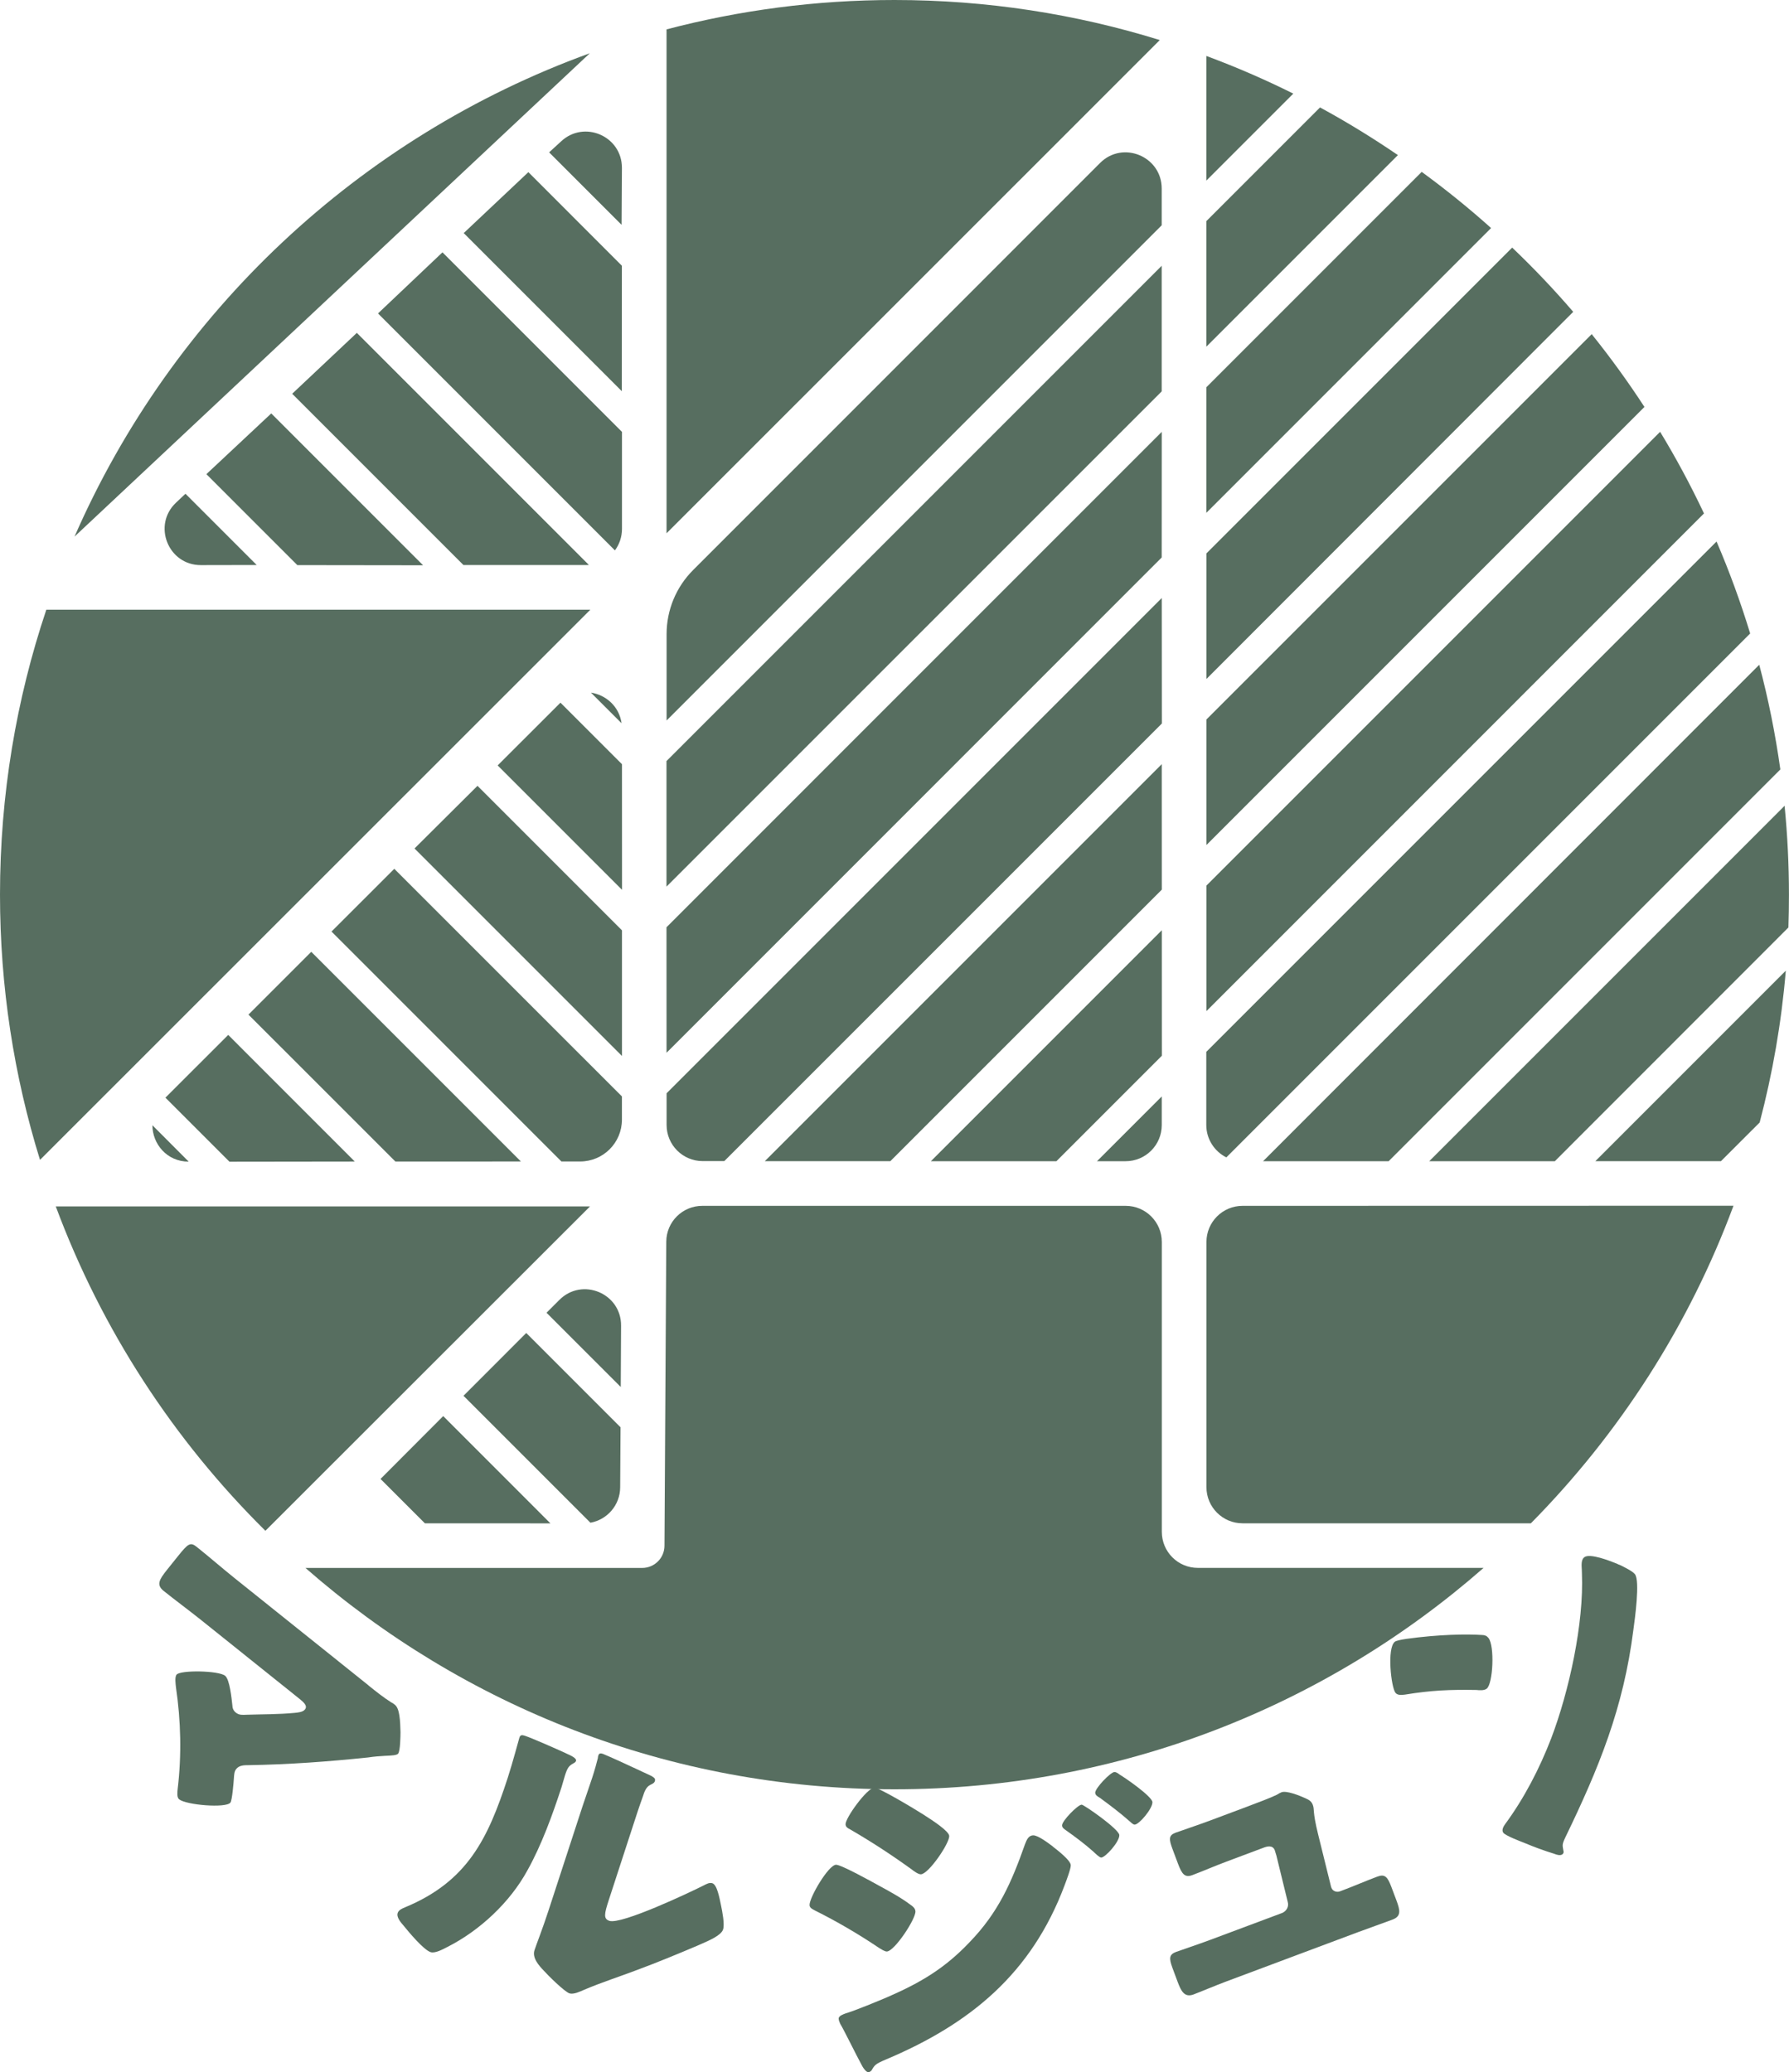 <?xml version="1.0" encoding="UTF-8"?>
<svg id="_レイヤー_2" data-name="レイヤー 2" xmlns="http://www.w3.org/2000/svg" viewBox="0 0 336.76 390.01">
  <defs>
    <style>
      .cls-1 {
        fill: #576e60;
      }
    </style>
  </defs>
  <g id="_レイアウト" data-name="レイアウト">
    <g>
      <g>
        <path class="cls-1" d="M69.34,317.2c1.39,1.11,2.83,2.27,4.35,3.23.2.07.45.28.66.44.88.7.99,2.99,1.04,5.14-.01.75-.03,3.53-.45,4.04-.25.31-1.13.36-2.54.42-.89.05-1.96.12-3.11.3-7.47.78-15.02,1.33-22.47,1.45-.85,0-1.78,0-2.36.73-.37.46-.39,1.12-.43,1.69-.05.8-.33,4.22-.66,4.63-.86,1.08-8.31.45-9.65-.62-.46-.37-.34-1.37-.27-1.99.75-6.33.6-12.79-.32-19.03-.07-.65-.27-1.99.11-2.45.7-.88,7.89-.78,9.13.21.88.7,1.22,4.28,1.36,5.48.02.61.17,1.06.68,1.47.62.49,1.27.42,1.97.39,3.04-.1,6.05-.06,9.07-.35.56-.06,1.54-.12,1.95-.64.54-.67-.19-1.34-1.12-2.08l-18.44-14.77c-2.27-1.81-4.98-3.82-7.04-5.47-1.44-1.16-.8-2.17.68-4.02l1.98-2.47c1.98-2.47,2.37-2.75,3.61-1.76,2.42,1.94,4.71,3.94,7.08,5.84l25.19,20.17Z"/>
        <path class="cls-1" d="M106.47,329.96c1.15.51,2.11.97,1.95,1.47-.08.25-.41.42-.58.5-.77.44-1.04.84-1.47,2.16-.24.75-.43,1.53-.67,2.28-1.7,5.21-3.77,10.92-6.43,15.67-3.28,6.01-8.96,11.31-15.04,14.39-.91.47-2.35,1.25-3.17.98-1.32-.43-4.11-3.77-5.1-5-.5-.58-1.37-1.56-1.1-2.37.18-.56.83-.84,1.39-1.07,11.8-4.9,15.61-12.96,19.33-24.38.94-2.89,2.1-7.3,2.19-7.55.18-.56.52-.52,1.02-.36,1.32.43,6.11,2.55,7.68,3.27ZM114.58,357.66c-.84,2.57-1,3.49.13,3.86,2.26.74,15.14-5.34,17.8-6.69.41-.21,1.02-.57,1.58-.39.88.29,1.31,2.58,1.66,4.29.21,1.04.69,3.42.36,4.42-.37,1.13-2.7,2.1-4.15,2.74-.25.13-.56.23-.73.32-3.79,1.61-7.55,3.16-11.43,4.6-3.25,1.23-6.58,2.3-9.81,3.67-.81.36-2.04.93-2.79.69-.94-.31-4.09-3.42-4.85-4.29-.88-.91-2.21-2.39-1.74-3.83.41-1.25,1.52-4.02,2.66-7.53l6.43-19.7c.41-1.26,1.15-3.31,1.78-5.25.47-1.44.86-2.84,1.06-3.68,0-.21.04-.33.1-.52.14-.44.48-.4.85-.28.13.04,2.62,1.13,3.1,1.36.96.45,5.19,2.39,6.03,2.8.46.29.82.48.65.98-.12.38-.52.53-.85.69-.83.42-1.14,1.36-1.4,2.18-.68,1.86-1.29,3.74-1.9,5.63l-4.54,13.93Z"/>
        <path class="cls-1" d="M157.37,350.96c.92-.04,6.94,3.29,8.15,3.97,1.82.98,4.18,2.28,5.82,3.53.47.31.95.69.98,1.28.06,1.45-3.93,7.49-5.38,7.55-.4.02-1.14-.48-1.55-.73-3.8-2.56-7.93-4.97-11.97-6.98-.47-.25-1.01-.49-1.03-1.02-.06-1.39,3.53-7.54,4.98-7.6Z"/>
        <path class="cls-1" d="M198.18,347.54c.88.69,3.34,2.57,3.38,3.5.03.66-.87,3.01-1.17,3.81-6.21,16.56-17.72,26.07-33.69,32.79-1.88.8-2.07,1.01-2.63,2.02-.13.14-.38.34-.58.35-.53.02-1.17-1.08-1.38-1.53-.93-1.68-3.23-6.41-3.94-7.57-.14-.32-.29-.65-.3-.98-.02-.53.89-.83,1.28-.98,1.83-.54,6.05-2.29,7.93-3.09,6.17-2.69,10.75-5.38,15.44-10.33,5.39-5.57,7.88-11.21,10.43-18.45.3-.74.6-1.61,1.52-1.65.92-.04,2.97,1.53,3.72,2.1Z"/>
        <path class="cls-1" d="M174.1,341.7c1.36.87,4.54,2.92,4.58,3.85.06,1.38-3.88,7.16-5.33,7.21-.53.02-1.41-.67-1.82-.98-3.81-2.75-7.54-5.18-11.6-7.53-.4-.18-.74-.43-.76-.9-.05-1.19,4.02-6.83,5.41-6.89.86-.03,7.49,3.93,9.52,5.23Z"/>
        <path class="cls-1" d="M203.6,339.65c.4-.02,7.05,4.6,7.1,5.73.05,1.25-2.61,4.2-3.4,4.23-.33.01-1.09-.75-1.5-1.13-1.71-1.52-3.41-2.77-5.25-4.08-.34-.25-.61-.44-.63-.83-.03-.86,2.95-3.88,3.67-3.91Z"/>
        <path class="cls-1" d="M210.78,334.01c1.08.62,6.11,4.12,6.15,5.17.05,1.19-2.47,4.19-3.33,4.23-.26.01-.61-.31-.81-.5-1.85-1.64-3.76-3.09-5.73-4.53-.41-.25-.88-.49-.9-.96-.03-.86,2.88-3.88,3.61-3.91.33-.01.67.24,1.01.49Z"/>
        <path class="cls-1" d="M235.14,339.88c1.24-.46,4.14-1.55,5.21-2.09.22-.15.63-.38.88-.47.93-.35,3.32.59,4.42,1.09.68.31,1.19.54,1.47,1.28.35.93-.09,1.09.97,5.42l2.47,10c.02.06.05.12.07.19.23.62.97.9,1.59.67l.43-.16c2.22-.83,4.4-1.79,6.63-2.62,1.42-.53,1.92.06,2.64,1.97l.93,2.47c.69,1.86.99,3.01-.74,3.66-2.16.81-4.35,1.56-6.51,2.37l-24.85,9.3c-2.1.79-4.84,1.95-6.07,2.41-1.73.65-2.36-.67-2.99-2.34l-.99-2.66c-.69-1.86-.59-2.53.7-3.01.87-.32,4.25-1.45,6.41-2.26l13.48-5.04c.86-.32,1.38-1.22,1.11-2.11l-2.13-8.71c-.07-.19-.26-.89-.31-1.01-.37-.99-1.41-.74-2.02-.51l-7.05,2.64c-2.29.86-4.59,1.86-6.44,2.55-1.42.53-1.97-.18-2.71-2.16l-1.02-2.72c-.69-1.86-.76-2.6.54-3.09.86-.32,4.25-1.45,6.6-2.33l7.29-2.73Z"/>
        <path class="cls-1" d="M264.72,308.45c6.15-.85,11.33-.92,14.27-.73.51.01.87.15,1.2.56,1.19,1.5.86,8.6-.33,9.54-.46.37-1.35.32-1.91.25-4.97-.09-8.56.06-13.48.87-.62.07-1.38.17-1.79-.34-.82-1.03-1.63-8.4-.13-9.6.26-.21,1.12-.39,2.18-.55ZM304.19,294.23c.23.07.44.24.76.32.98.49,2.36,1.16,2.81,1.73.99,1.24-.03,8.55-.29,10.44-1.86,14.73-6.47,25.99-12.85,39.17-.62,1.34-.49,1.4-.32,2.45.07.2.04.47-.17.64-.41.33-1.09.11-1.59-.09-1.91-.59-3.8-1.28-5.59-2.04-.85-.33-3.51-1.34-3.96-1.9-.37-.47,0-1.18.32-1.61,3.61-4.9,6.5-10.49,8.7-16.2,3.35-8.83,6.16-21.61,5.77-31-.02-.24,0-.42-.02-.66-.07-1.04-.11-1.94.46-2.39,1.03-.82,4.85.69,5.98,1.15Z"/>
      </g>
      <g>
        <g>
          <path class="cls-1" d="M71.16,59l44.59,44.59c.84-1.13,1.33-2.53,1.33-4.05v-18.26s-33.79-33.79-33.79-33.79l-12.13,11.5Z"/>
          <polygon class="cls-1" points="87.29 43.87 117.05 73.63 117.06 50.01 99.46 32.4 87.29 43.87"/>
          <path class="cls-1" d="M103.37,28.68l13.64,13.64.06-10.74c0-5.96-7.11-9.04-11.46-4.96l-2.25,2.06Z"/>
          <path class="cls-1" d="M110.27,106.35c.2,0,.39,0,.58-.02l-43.68-43.68-12.17,11.46,32.23,32.23h23.04Z"/>
          <path class="cls-1" d="M48.32,106.34l-13.41-13.41-1.76,1.66c-4.5,4.22-1.51,11.77,4.65,11.77l10.51-.02Z"/>
          <polygon class="cls-1" points="79.64 106.39 51.06 77.81 38.85 89.24 55.97 106.36 79.64 106.39"/>
        </g>
        <g>
          <path class="cls-1" d="M111.24,130.36l5.76,5.76c-.44-3.17-2.94-5.33-5.76-5.76Z"/>
          <polygon class="cls-1" points="93.68 144.06 117.09 167.47 117.08 143.83 105.5 132.25 93.68 144.06"/>
          <path class="cls-1" d="M35.52,218.63l-6.83-6.85c0,3.5,2.72,6.86,6.83,6.85Z"/>
          <polygon class="cls-1" points="46.77 190.96 74.43 218.61 98.05 218.6 58.59 179.14 46.77 190.96"/>
          <polygon class="cls-1" points="31.14 206.59 43.19 218.64 66.78 218.61 42.96 194.78 31.14 206.59"/>
          <polygon class="cls-1" points="78.03 159.69 117.08 198.74 117.08 175.1 89.88 147.9 78.03 159.69"/>
          <path class="cls-1" d="M62.41,175.33l43.27,43.27h3.52c4.35,0,7.87-3.52,7.87-7.87v-4.37s-42.85-42.84-42.85-42.84l-11.82,11.81Z"/>
        </g>
        <g>
          <polygon class="cls-1" points="71.63 278.35 79.98 286.7 103.61 286.71 83.43 266.52 71.63 278.35"/>
          <path class="cls-1" d="M116.91,249.5c.04-6.08-7.31-9.15-11.61-4.85l-2.42,2.42,13.97,13.97.06-11.54Z"/>
          <path class="cls-1" d="M116.8,268.62l-17.74-17.74-11.81,11.82,23.89,23.89c3.17-.57,5.58-3.32,5.6-6.65l.07-11.32Z"/>
        </g>
        <g>
          <path class="cls-1" d="M218.68,35.49c0-6.06-7.33-9.1-11.61-4.81l-76.61,76.62c-3.19,3.19-4.98,7.52-4.98,12.03v16.27s93.2-93.2,93.2-93.2v-6.91Z"/>
          <polygon class="cls-1" points="218.68 50.02 125.46 143.24 125.46 166.87 218.68 73.66 218.68 50.02"/>
          <polygon class="cls-1" points="218.69 81.28 125.46 174.52 125.47 198.14 218.68 104.92 218.69 81.28"/>
          <path class="cls-1" d="M218.68,112.56l-93.2,93.2v5.97c0,3.76,3.04,6.8,6.8,6.8h4.06s82.37-82.36,82.37-82.36l-.02-23.62Z"/>
          <polygon class="cls-1" points="218.69 143.82 143.97 218.54 167.6 218.54 218.7 167.44 218.69 143.82"/>
          <polygon class="cls-1" points="218.7 175.08 175.23 218.55 198.86 218.55 218.71 198.7 218.7 175.08"/>
          <path class="cls-1" d="M218.7,206.35l-12.2,12.2h5.39c3.76,0,6.8-3.05,6.8-6.8v-5.39Z"/>
        </g>
        <path class="cls-1" d="M125.47,5.53c13.7-3.6,28.08-5.53,42.91-5.53,17.39,0,34.16,2.64,49.94,7.54l-92.85,92.83V5.53Z"/>
        <path class="cls-1" d="M111.03,10.02C67.57,25.77,32.44,58.89,14.03,100.99L111.03,10.02Z"/>
        <path class="cls-1" d="M7.53,218.3c-4.89-15.77-7.53-32.54-7.53-49.92,0-18.75,3.06-36.78,8.72-53.63h102.41S7.53,218.3,7.53,218.3"/>
        <path class="cls-1" d="M57.51,295.11c29.62,25.93,68.41,41.65,110.87,41.65s81.27-15.72,110.89-41.67h-53.77c-3.76.01-6.8-3.03-6.8-6.79v-54.55c0-3.76-3.05-6.8-6.8-6.8h-79.68c-3.74-.01-6.78,3-6.8,6.74l-.34,57.24h0c-.01,2.31-1.89,4.17-4.2,4.17h-63.36Z"/>
        <path class="cls-1" d="M10.5,227.06c8.62,23.19,22.2,43.98,39.46,61.05l61.1-61.05H10.5Z"/>
        <path class="cls-1" d="M288.17,286.7c16.63-16.84,29.75-37.16,38.14-59.77l-92.41.02c-3.76,0-6.8,3.05-6.8,6.8v46.15c0,3.76,3.05,6.8,6.8,6.8h54.27Z"/>
        <g>
          <path class="cls-1" d="M331.24,211.26c2.43-9.24,4.1-18.78,4.92-28.57l-35.85,35.85h23.64s7.29-7.28,7.29-7.28"/>
          <path class="cls-1" d="M336.65,174.56c.07-2.05.1-4.11.1-6.18,0-5.64-.28-11.22-.82-16.72l-66.89,66.89h23.64s43.97-43.99,43.97-43.99Z"/>
          <path class="cls-1" d="M331.16,125.12c1.71,6.43,3.03,12.99,3.97,19.7l-73.73,73.73h-23.64s93.39-93.43,93.39-93.43"/>
          <path class="cls-1" d="M230.85,217.83l98.6-98.6c-1.8-5.91-3.91-11.69-6.33-17.31l-96.05,96.05v13.78c.01,2.66,1.54,4.96,3.77,6.08"/>
          <path class="cls-1" d="M320.76,96.64c-2.49-5.28-5.25-10.41-8.26-15.37l-85.4,85.4v23.63s93.66-93.67,93.66-93.67Z"/>
          <path class="cls-1" d="M309.55,76.59c-3.09-4.74-6.4-9.31-9.93-13.7l-72.52,72.52v23.63s82.45-82.45,82.45-82.45Z"/>
          <path class="cls-1" d="M296.14,58.69c-3.62-4.21-7.47-8.26-11.49-12.09l-57.55,57.55v23.64s69.04-69.1,69.04-69.1"/>
          <path class="cls-1" d="M280.68,42.92c-4.17-3.74-8.53-7.26-13.06-10.57l-40.54,40.54v23.63s53.6-53.6,53.6-53.6Z"/>
          <path class="cls-1" d="M263.14,29.19c-4.72-3.22-9.61-6.23-14.66-8.97l-21.4,21.4v23.63s36.06-36.06,36.06-36.06Z"/>
          <path class="cls-1" d="M243.45,17.62l-16.37,16.37V10.53c5.61,2.08,11.07,4.45,16.37,7.09"/>
        </g>
      </g>
    </g>
  </g>
</svg>